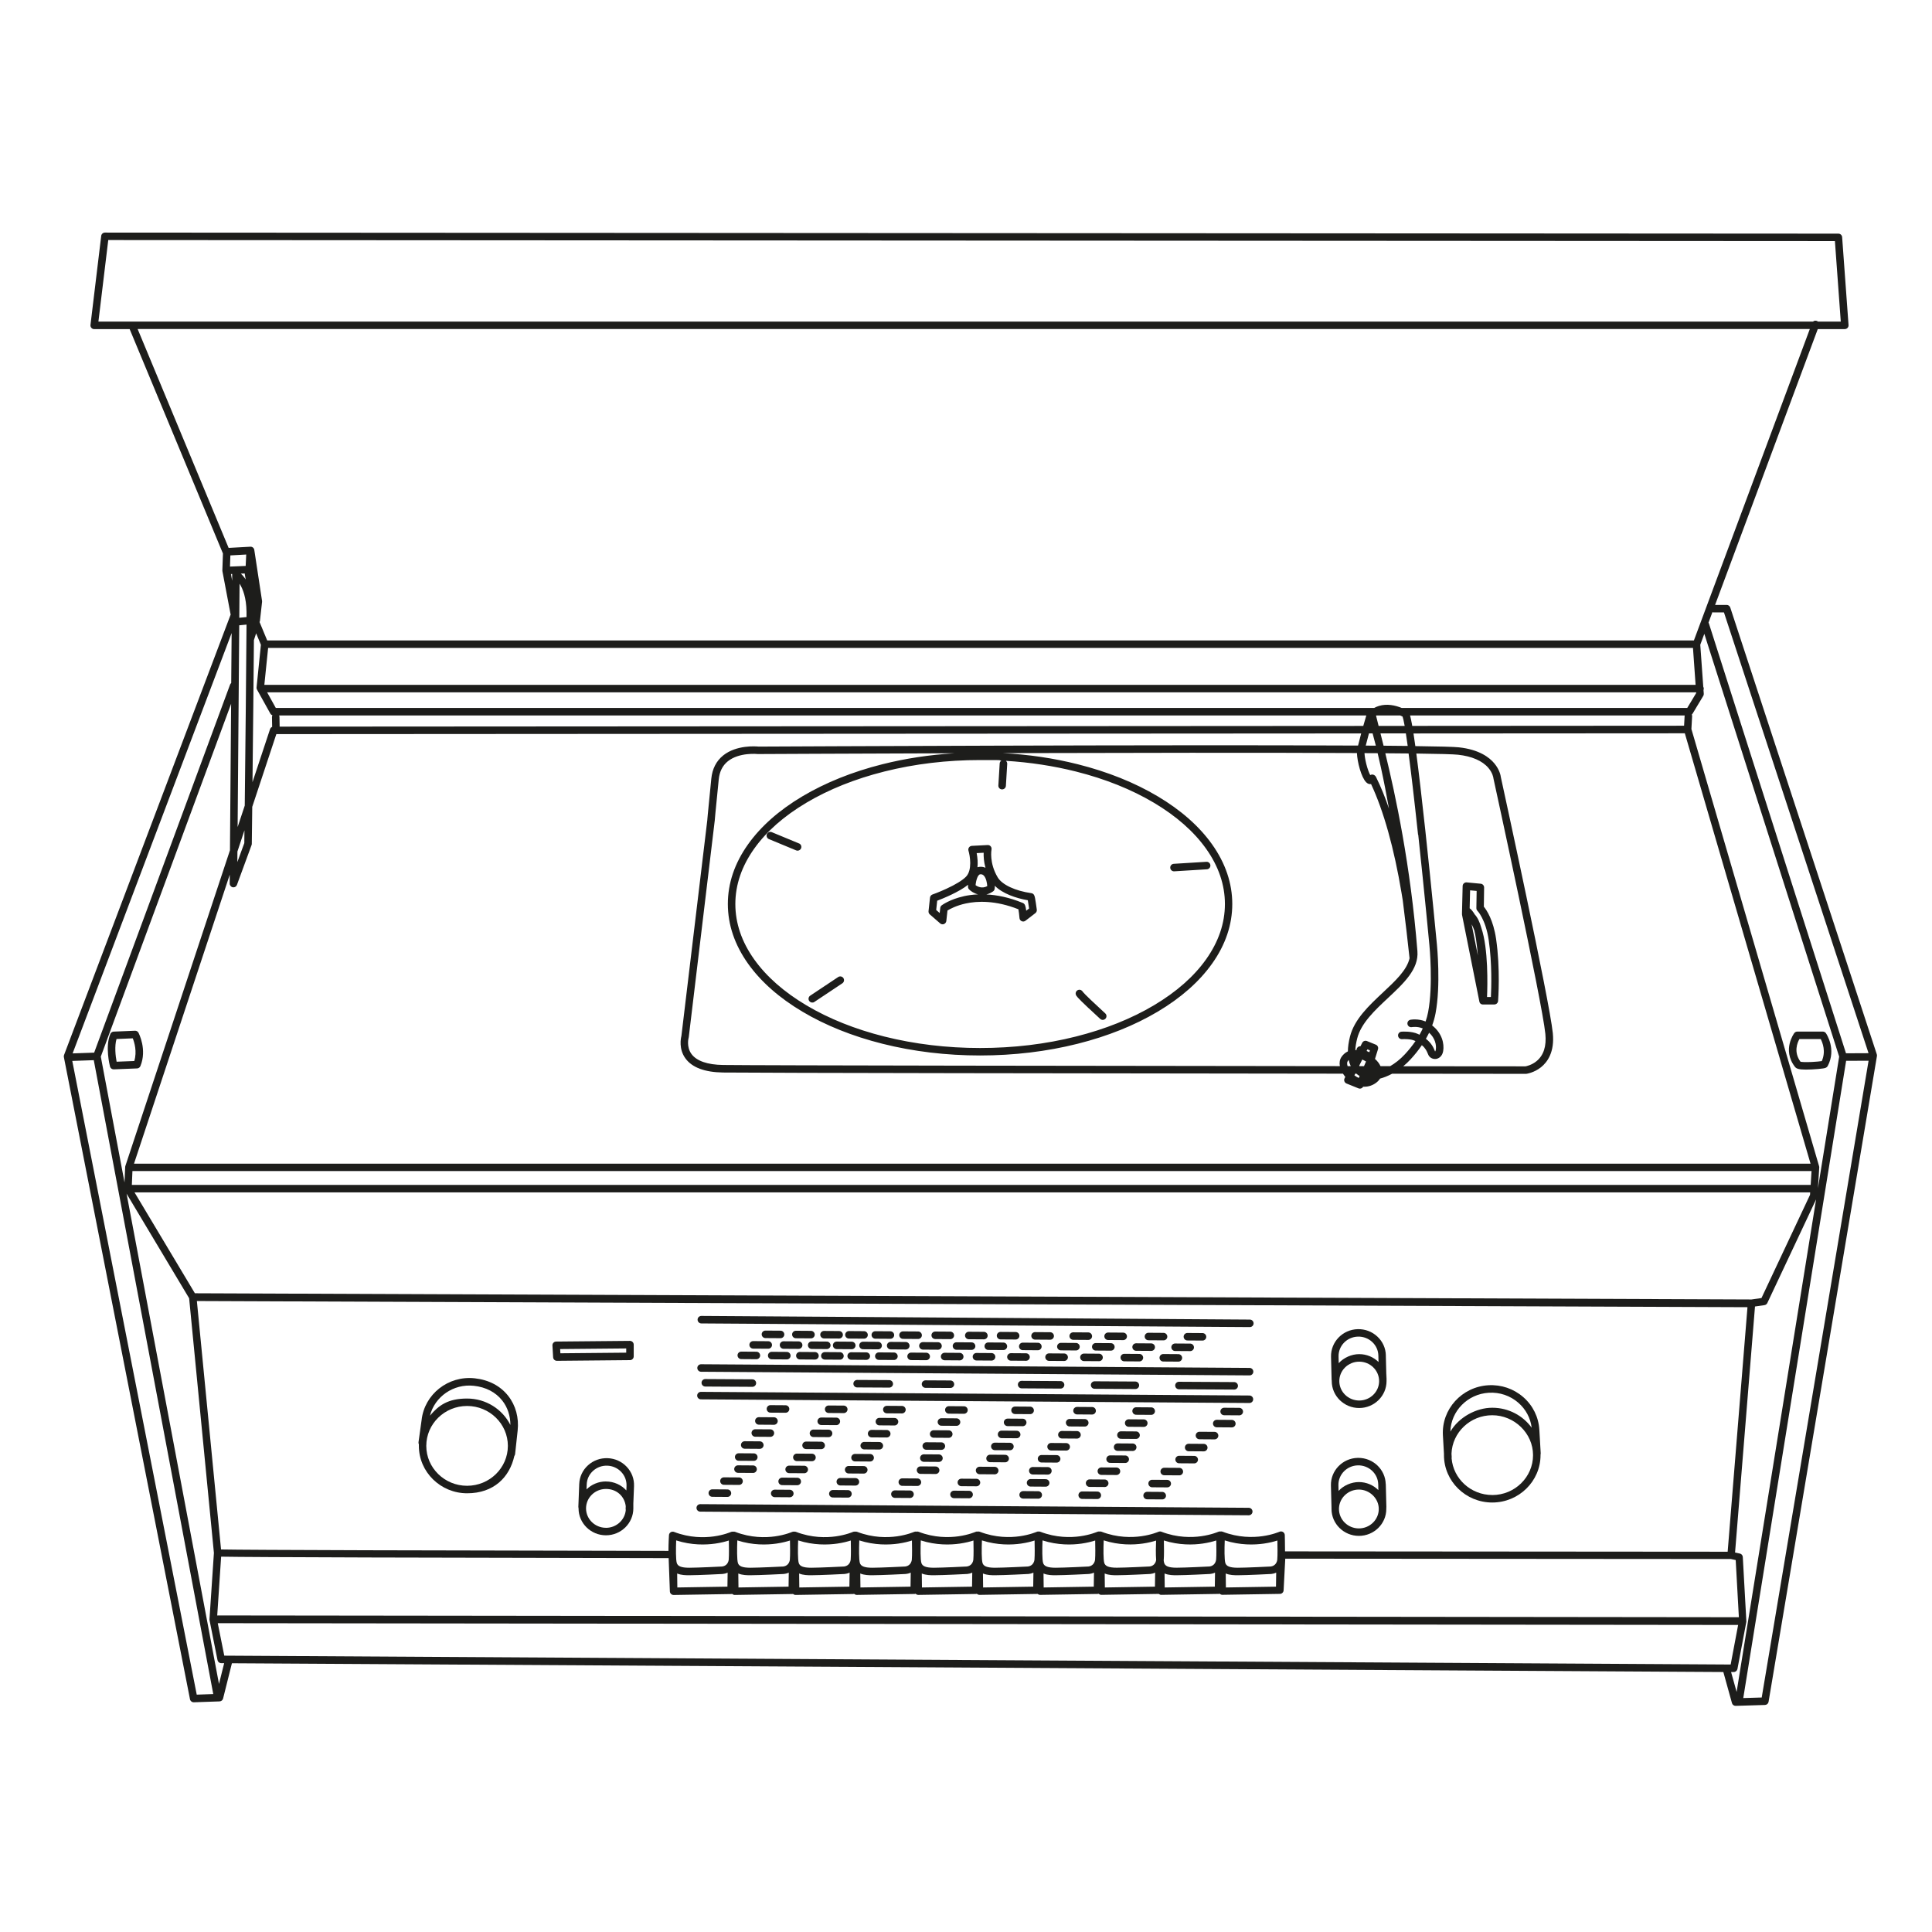 <?xml version="1.0" encoding="UTF-8"?>
<svg xmlns="http://www.w3.org/2000/svg" version="1.1" viewBox="0 0 5669.3 5669.3">
  <defs>
    <style>
      .cls-1 {
        fill: #1d1d1b;
      }
    </style>
  </defs>
  <!-- Generator: Adobe Illustrator 28.7.3, SVG Export Plug-In . SVG Version: 1.2.0 Build 164)  -->
  <g>
    <g id="Ebene_3">
      <g>
        <path class="cls-1" d="M2476.1,4124.6l-44.5-.3h0c-6,0-11,4.9-11,10.9,0,6.1,4.9,11,10.9,11.1l44.5.3h0c6,0,11-4.9,11-10.9,0-6.1-4.9-11-10.9-11.1Z"/>
        <path class="cls-1" d="M3205,4128.8l-44.5-.3c-6,0-11,4.9-11.1,10.9,0,6.1,4.9,11,10.9,11.1l44.5.3h0c6,0,11-4.9,11-10.9,0-6.1-4.9-11-10.9-11.1Z"/>
        <path class="cls-1" d="M3023,4127.7l-44.5-.3h0c-6,0-11,4.9-11,10.9,0,6.1,4.9,11,10.9,11.1l44.5.3h0c6,0,11-4.9,11-10.9,0-6.1-4.9-11-10.9-11.1Z"/>
        <path class="cls-1" d="M2828.8,4126.6l-44.5-.3h0c-6,0-11,4.9-11,10.9,0,6.1,4.9,11,10.9,11.1l44.5.3h0c6,0,11-4.9,11-10.9,0-6.1-4.9-11-10.9-11.1Z"/>
        <path class="cls-1" d="M2646.8,4125.6l-44.5-.3h0c-6,0-11,4.9-11,10.9,0,6.1,4.9,11,10.9,11.1l44.5.3h0c6,0,11-4.9,11-10.9,0-6.1-4.9-11-10.9-11.1Z"/>
        <path class="cls-1" d="M2305.3,4123.6l-44.5-.3h0c-6,0-11,4.9-11,10.9,0,6.1,4.9,11,10.9,11.1l44.5.3h0c6,0,11-4.9,11-10.9,0-6.1-4.9-11-10.9-11.1Z"/>
        <path class="cls-1" d="M3636.6,4153.2h0c6,0,11-4.9,11-10.9,0-6.1-4.9-11-10.9-11.1l-44.5-.3c-6.1,0-11,4.9-11.1,10.9,0,6.1,4.9,11,10.9,11.1l44.5.3Z"/>
        <path class="cls-1" d="M3378.3,4129.8l-44.5-.3h0c-6,0-11,4.9-11,10.9,0,6.1,4.9,11,10.9,11.1l44.5.3h0c6,0,11-4.9,11-10.9,0-6.1-4.9-11-10.9-11.1Z"/>
        <path class="cls-1" d="M2409.8,4159.6c-6,0-11,4.9-11,10.9,0,6.1,4.9,11,10.9,11.1l44.5.3h0c6,0,11-4.9,11-10.9,0-6.1-4.9-11-10.9-11.1l-44.5-.3h0Z"/>
        <path class="cls-1" d="M3127.8,4174.7c0,6.1,4.9,11,10.9,11.1l44.5.3h0c6,0,11-4.9,11-10.9,0-6.1-4.9-11-10.9-11.1l-44.5-.3c-6.1,0-11,4.9-11.1,10.9Z"/>
        <path class="cls-1" d="M2956.7,4162.8c-6,0-11,4.9-11,10.9,0,6.1,4.9,11,10.9,11.1l44.5.3h0c6,0,11-4.9,11-10.9,0-6.1-4.9-11-10.9-11.1l-44.5-.3h0Z"/>
        <path class="cls-1" d="M2762.5,4161.7c-6,0-11,4.9-11,10.9,0,6.1,4.9,11,10.9,11.1l44.5.3h0c6,0,11-4.9,11-10.9,0-6.1-4.9-11-10.9-11.1l-44.5-.3h0Z"/>
        <path class="cls-1" d="M2580.5,4160.6c-6,0-11,4.9-11,10.9,0,6.1,4.9,11,10.9,11.1l44.5.3h0c6,0,11-4.9,11-10.9,0-6.1-4.9-11-10.9-11.1l-44.5-.3h0Z"/>
        <path class="cls-1" d="M2226.8,4158.6c-6,0-11,4.9-11,10.9,0,6.1,4.9,11,10.9,11.1l44.5.3h0c6,0,11-4.9,11-10.9,0-6.1-4.9-11-10.9-11.1l-44.5-.3h0Z"/>
        <path class="cls-1" d="M3570.4,4166.3c-6,0-11,4.9-11,10.9,0,6.1,4.9,11,10.9,11.1l44.5.3h0c6,0,11-4.9,11-10.9,0-6.1-4.9-11-10.9-11.1l-44.5-.3h0Z"/>
        <path class="cls-1" d="M3312,4164.8c-6,0-11,4.9-11,10.9,0,6.1,4.9,11,10.9,11.1l44.5.3h0c6,0,11-4.9,11-10.9,0-6.1-4.9-11-10.9-11.1l-44.5-.3h0Z"/>
        <path class="cls-1" d="M2387,4194.9c-6,0-11,4.9-11,10.9,0,6.1,4.9,11,10.9,11.1l44.5.3h0c6,0,11-4.9,11-10.9,0-6.1-4.9-11-10.9-11.1l-44.5-.3h0Z"/>
        <path class="cls-1" d="M3116,4199.1c-6,0-11,4.9-11,10.9,0,6.1,4.9,11,10.9,11.1l44.5.3h0c6,0,11-4.9,11-10.9,0-6.1-4.9-11-10.9-11.1l-44.5-.3h0Z"/>
        <path class="cls-1" d="M2939,4198.1c-6,0-11,4.9-11,10.9,0,6.1,4.9,11,10.9,11.1l44.5.3h0c6,0,11-4.9,11-10.9,0-6.1-4.9-11-10.9-11.1l-44.5-.3h0Z"/>
        <path class="cls-1" d="M2739.7,4196.9c-6,0-11,4.9-11,10.9,0,6.1,4.9,11,10.9,11.1l44.5.3h0c6,0,11-4.9,11-10.9,0-6.1-4.9-11-10.9-11.1l-44.5-.3h0Z"/>
        <path class="cls-1" d="M2557.7,4195.9c-6,0-11,4.9-11,10.9,0,6.1,4.9,11,10.9,11.1l44.5.3h0c6,0,11-4.9,11-10.9,0-6.1-4.9-11-10.9-11.1l-44.5-.3h0Z"/>
        <path class="cls-1" d="M2205.3,4204.9c0,6.1,4.9,11,10.9,11.1l44.5.3h0c6,0,11-4.9,11-10.9,0-6.1-4.9-11-10.9-11.1l-44.5-.3h0c-6,0-11,4.9-11,10.9Z"/>
        <path class="cls-1" d="M3519.7,4201.4c-6,0-11,4.9-11,10.9,0,6.1,4.9,11,10.9,11.1l44.5.3h0c6,0,11-4.9,11-10.9,0-6.1-4.9-11-10.9-11.1l-44.5-.3h0Z"/>
        <path class="cls-1" d="M3289.3,4200.1c-6,0-11,4.9-11,10.9,0,6.1,4.9,11,10.9,11.1l44.5.3h0c6,0,11-4.9,11-10.9,0-6.1-4.9-11-10.9-11.1l-44.5-.3h0Z"/>
        <path class="cls-1" d="M2365.3,4230.2c-6,0-11,4.9-11,10.9,0,6.1,4.9,11,10.9,11.1l44.5.3h0c6,0,11-4.9,11-10.9,0-6.1-4.9-11-10.9-11.1l-44.5-.3h0Z"/>
        <path class="cls-1" d="M3084.3,4234.3c-6,0-11,4.9-11,10.9,0,6.1,4.9,11,10.9,11.1l44.5.3h0c6,0,11-4.9,11-10.9,0-6.1-4.9-11-10.9-11.1l-44.5-.3h0Z"/>
        <path class="cls-1" d="M2919.2,4233.4c-6,0-11,4.9-11,10.9,0,6.1,4.9,11,10.9,11.1l44.5.3h0c6,0,11-4.9,11-10.9,0-6.1-4.9-11-10.9-11.1l-44.5-.3h0Z"/>
        <path class="cls-1" d="M2718,4232.2c-6,0-11,4.9-11,10.9,0,6.1,4.9,11,10.9,11.1l44.5.3h0c6,0,11-4.9,11-10.9,0-6.1-4.9-11-10.9-11.1l-44.5-.3h0Z"/>
        <path class="cls-1" d="M2536,4231.2c-6,0-11,4.9-11,10.9,0,6.1,4.9,11,10.9,11.1l44.5.3h0c6,0,11-4.9,11-10.9,0-6.1-4.9-11-10.9-11.1l-44.5-.3h0Z"/>
        <path class="cls-1" d="M2185.3,4229.2c-6,0-11,4.9-11,10.9,0,6.1,4.9,11,10.9,11.1l44.5.3h0c6,0,11-4.9,11-10.9,0-6.1-4.9-11-10.9-11.1l-44.5-.3h0Z"/>
        <path class="cls-1" d="M3488,4236.6c-6,0-11,4.9-11,10.9,0,6.1,4.9,11,10.9,11.1l44.5.3h0c6,0,11-4.9,11-10.9,0-6.1-4.9-11-10.9-11.1l-44.5-.3h0Z"/>
        <path class="cls-1" d="M3268.5,4246.4c0,6.1,4.9,11,10.9,11.1l44.5.3h0c6,0,11-4.9,11-10.9,0-6.1-4.9-11-10.9-11.1l-44.5-.3h0c-6,0-11,4.9-11,10.9Z"/>
        <path class="cls-1" d="M2338.3,4265.5c-6,0-11,4.9-11,10.9,0,6.1,4.9,11,10.9,11.1l44.5.3h0c6,0,11-4.9,11-10.9,0-6.1-4.9-11-10.9-11.1l-44.5-.3h0Z"/>
        <path class="cls-1" d="M3056.3,4269.6c-6,0-11,4.9-11,10.9,0,6.1,4.9,11,10.9,11.1l44.5.3h0c6,0,11-4.9,11-10.9,0-6.1-4.9-11-10.9-11.1l-44.5-.3h0Z"/>
        <path class="cls-1" d="M2905.2,4268.7c-6,0-11,4.9-11,10.9,0,6.1,4.9,11,10.9,11.1l44.5.3h0c6,0,11-4.9,11-10.9,0-6.1-4.9-11-10.9-11.1l-44.5-.3h0Z"/>
        <path class="cls-1" d="M2699.9,4278.5c0,6.1,4.9,11,10.9,11.1l44.5.3h0c6,0,11-4.9,11-10.9,0-6.1-4.9-11-10.9-11.1l-44.5-.3h0c-6,0-11,4.9-11,10.9Z"/>
        <path class="cls-1" d="M2509,4266.4c-6,0-11,4.9-11,10.9,0,6.1,4.9,11,10.9,11.1l44.5.3h0c6,0,11-4.9,11-10.9,0-6.1-4.9-11-10.9-11.1l-44.5-.3h0Z"/>
        <path class="cls-1" d="M2167.6,4264.5c-6,0-11,4.9-11,10.9,0,6.1,4.9,11,10.9,11.1l44.5.3h0c6,0,11-4.9,11-10.9,0-6.1-4.9-11-10.9-11.1l-44.5-.3h0Z"/>
        <path class="cls-1" d="M3460,4271.9c-6,0-11,4.9-11,10.9,0,6.1,4.9,11,10.9,11.1l44.5.3h0c6,0,11-4.9,11-10.9,0-6.1-4.9-11-10.9-11.1l-44.5-.3h0Z"/>
        <path class="cls-1" d="M3257.5,4270.7c-6,0-11,4.9-11,10.9,0,6.1,4.9,11,10.9,11.1l44.5.3h0c6,0,11-4.9,11-10.9,0-6.1-4.9-11-10.9-11.1l-44.5-.3h0Z"/>
        <path class="cls-1" d="M2315.6,4300.8c-6,0-11,4.9-11,10.9,0,6.1,4.9,11,10.9,11.1l44.5.3h0c6,0,11-4.9,11-10.9,0-6.1-4.9-11-10.9-11.1l-44.5-.3h0Z"/>
        <path class="cls-1" d="M3030.6,4304.8c-6,0-11,4.9-11,10.9,0,6.1,4.9,11,10.9,11.1l44.5.3h0c6,0,11-4.9,11-10.9,0-6.1-4.9-11-10.9-11.1l-44.5-.3h0Z"/>
        <path class="cls-1" d="M2863.5,4314.9c0,6.1,4.9,11,10.9,11.1l44.5.3h0c6,0,11-4.9,11-10.9,0-6.1-4.9-11-10.9-11.1l-44.5-.3c-6,0-11,4.9-11.1,10.9Z"/>
        <path class="cls-1" d="M2690.2,4313.9c0,6.1,4.9,11,10.9,11.1l44.5.3h0c6,0,11-4.9,11-10.9,0-6.1-4.9-11-10.9-11.1l-44.5-.3h0c-6,0-11,4.9-11,10.9Z"/>
        <path class="cls-1" d="M2490.3,4301.8c-6,0-11,4.9-11,10.9,0,6.1,4.9,11,10.9,11.1l44.5.3h0c6,0,11-4.9,11-10.9,0-6.1-4.9-11-10.9-11.1l-44.5-.3h0Z"/>
        <path class="cls-1" d="M2165.4,4321.9l44.5.3h0c6,0,11-4.9,11-10.9,0-6.1-4.9-11-10.9-11.1l-44.5-.3h0c-6,0-11,4.9-11,10.9,0,6.1,4.9,11,10.9,11.1Z"/>
        <path class="cls-1" d="M3416.3,4307c-6,0-11,4.9-11,10.9,0,6.1,4.9,11,10.9,11.1l44.5.3h0c6,0,11-4.9,11-10.9,0-6.1-4.9-11-10.9-11.1l-44.5-.3h0Z"/>
        <path class="cls-1" d="M3231.8,4306c-6,0-11,4.9-11,10.9,0,6.1,4.9,11,10.9,11.1l44.5.3h0c6,0,11-4.9,11-10.9,0-6.1-4.9-11-10.9-11.1l-44.5-.3h0Z"/>
        <path class="cls-1" d="M2339.5,4358.3c6,0,11-4.9,11-10.9,0-6.1-4.9-11-10.9-11.1l-44.5-.3h0c-6,0-11,4.9-11,10.9,0,6.1,4.9,11,10.9,11.1l44.5.3h0Z"/>
        <path class="cls-1" d="M3068.5,4362.5c6,0,11-4.9,11-10.9,0-6.1-4.9-11-10.9-11.1l-44.5-.3h0c-6,0-11,4.9-11,10.9,0,6.1,4.9,11,10.9,11.1l44.5.3h0Z"/>
        <path class="cls-1" d="M2821,4339.1c-6,0-11,4.9-11,10.9,0,6.1,4.9,11,10.9,11.1l44.5.3h0c6,0,11-4.9,11-10.9,0-6.1-4.9-11-10.9-11.1l-44.5-.3h0Z"/>
        <path class="cls-1" d="M2647.7,4338.1c-6,0-11,4.9-11,10.9,0,6.1,4.9,11,10.9,11.1l44.5.3h0c6,0,11-4.9,11-10.9,0-6.1-4.9-11-10.9-11.1l-44.5-.3h0Z"/>
        <path class="cls-1" d="M2510.2,4359.3c6,0,11-4.9,11-10.9,0-6.1-4.9-11-10.9-11.1l-44.5-.3h0c-6,0-11,4.9-11,10.9,0,6.1,4.9,11,10.9,11.1l44.5.3h0Z"/>
        <path class="cls-1" d="M2124.3,4335.1c-6,0-11,4.9-11,10.9,0,6.1,4.9,11,10.9,11.1l44.5.3h0c6,0,11-4.9,11-10.9,0-6.1-4.9-11-10.9-11.1l-44.5-.3h0Z"/>
        <path class="cls-1" d="M3380.8,4342.3c-6,0-11,4.9-11,10.9,0,6.1,4.9,11,10.9,11.1l44.5.3h0c6,0,11-4.9,11-10.9,0-6.1-4.9-11-10.9-11.1l-44.5-.3h0Z"/>
        <path class="cls-1" d="M3197.3,4341.2c-6,0-11,4.9-11,10.9,0,6.1,4.9,11,10.9,11.1l44.5.3h0c6,0,11-4.9,11-10.9,0-6.1-4.9-11-10.9-11.1l-44.5-.3h0Z"/>
        <path class="cls-1" d="M2273.3,4371.3h0c-6,0-11,4.9-11,10.9,0,6.1,4.9,11,10.9,11.1l44.5.3h0c6,0,11-4.9,11-10.9,0-6.1-4.9-11-10.9-11.1l-44.5-.3Z"/>
        <path class="cls-1" d="M3002.3,4375.5h0c-6,0-11,4.9-11,10.9,0,6.1,4.9,11,10.9,11.1l44.5.3h0c6,0,11-4.9,11-10.9,0-6.1-4.9-11-10.9-11.1l-44.5-.3Z"/>
        <path class="cls-1" d="M2799.4,4374.3h0c-6,0-11,4.9-11,10.9,0,6.1,4.9,11,10.9,11.1l44.5.3h0c6,0,11-4.9,11-10.9,0-6.1-4.9-11-10.9-11.1l-44.5-.3Z"/>
        <path class="cls-1" d="M2626,4373.4h0c-6,0-11,4.9-11,10.9,0,6.1,4.9,11,10.9,11.1l44.5.3h0c6,0,11-4.9,11-10.9,0-6.1-4.9-11-10.9-11.1l-44.5-.3Z"/>
        <path class="cls-1" d="M2444,4372.3c-6,0-11,4.9-11.1,10.9,0,6.1,4.9,11,10.9,11.1l44.5.3h0c6,0,11-4.9,11-10.9,0-6.1-4.9-11-10.9-11.1l-44.5-.3Z"/>
        <path class="cls-1" d="M2090.2,4370.3c-6,0-11,4.9-11,10.9,0,6.1,4.9,11,10.9,11.1l44.5.3h0c6,0,11-4.9,11-10.9,0-6.1-4.9-11-10.9-11.1l-44.5-.3h0Z"/>
        <path class="cls-1" d="M3366.1,4377.6h0c-6,0-11,4.9-11,10.9,0,6.1,4.9,11,10.9,11.1l44.5.3h0c6,0,11-4.9,11-10.9,0-6.1-4.9-11-10.9-11.1l-44.5-.3Z"/>
        <path class="cls-1" d="M3175.6,4376.5h0c-6,0-11,4.9-11,10.9,0,6.1,4.9,11,10.9,11.1l44.5.3h0c6,0,11-4.9,11-10.9,0-6.1-4.9-11-10.9-11.1l-44.5-.3Z"/>
        <path class="cls-1" d="M3666.9,4014l-1609.7-10.7h0c-6,0-11,4.9-11,10.9,0,6.1,4.9,11,10.9,11.1l1609.7,10.7h0c6,0,11-4.9,11-10.9,0-6.1-4.9-11-10.9-11.1Z"/>
        <path class="cls-1" d="M2207.8,4069.5h0c6,0,11-4.9,11-10.9,0-6.1-4.9-11-10.9-11.1l-138.3-.8h0c-6,0-11,4.9-11,10.9,0,6.1,4.9,11,10.9,11.1l138.3.8Z"/>
        <path class="cls-1" d="M2609.5,4071.8h0c6,0,11-4.9,11-10.9,0-6.1-4.9-11-10.9-11.1l-94.4-.5h0c-6,0-11,4.9-11,10.9,0,6.1,4.9,11,10.9,11.1l94.4.5Z"/>
        <path class="cls-1" d="M2789,4072.9h0c6,0,11-4.9,11-10.9,0-6.1-4.9-11-10.9-11.1l-73.2-.4c-6.1,0-11,4.9-11.1,10.9,0,6.1,4.9,11,10.9,11.1l73.2.4Z"/>
        <path class="cls-1" d="M3112.2,4074.7h0c6,0,11-4.9,11-10.9,0-6.1-4.9-11-10.9-11.1l-114.4-.7h0c-6,0-11,4.9-11,10.9,0,6.1,4.9,11,10.9,11.1l114.4.7Z"/>
        <path class="cls-1" d="M3331.7,4076h0c6,0,11-4.9,11-10.9,0-6.1-4.9-11-10.9-11.1l-119.7-.7c-6.1,0-11,4.9-11.1,10.9,0,6.1,4.9,11,10.9,11.1l119.7.7Z"/>
        <path class="cls-1" d="M3621.7,4077.6h0c6,0,11-4.9,11-10.9,0-6.1-4.9-11-10.9-11.1l-162.3-.9h0c-6,0-11,4.9-11,10.9,0,6.1,4.9,11,10.9,11.1l162.3.9Z"/>
        <path class="cls-1" d="M2264.5,3966.8h0c-6,0-11,4.9-11,10.9,0,6.1,4.9,11,10.9,11.1l44.5.3h0c6,0,11-4.9,11-10.9,0-6.1-4.9-11-10.9-11.1l-44.5-.3Z"/>
        <path class="cls-1" d="M2772,3969.6c-6.1,0-11,4.9-11.1,10.9,0,6.1,4.9,11,10.9,11.1l44.5.3h0c6,0,11-4.9,11-10.9,0-6.1-4.9-11-10.9-11.1l-44.5-.3Z"/>
        <path class="cls-1" d="M2673.5,3969.1h0c-6,0-11,4.9-11,10.9,0,6.1,4.9,11,10.9,11.1l44.5.3h0c6,0,11-4.9,11-10.9,0-6.1-4.9-11-10.9-11.1l-44.5-.3Z"/>
        <path class="cls-1" d="M2497.7,3968.1h0c-6,0-11,4.9-11,10.9,0,6.1,4.9,11,10.9,11.1l44.5.3h0c6,0,11-4.9,11-10.9,0-6.1-4.9-11-10.9-11.1l-44.5-.3Z"/>
        <path class="cls-1" d="M2347.1,3967.2h0c-6,0-11,4.9-11,10.9,0,6.1,4.9,11,10.9,11.1l44.5.3h0c6,0,11-4.9,11-10.9,0-6.1-4.9-11-10.9-11.1l-44.5-.3Z"/>
        <path class="cls-1" d="M2175.2,3966.2c-6,0-11,4.9-11,10.9,0,6.1,4.9,11,10.9,11.1l44.5.3h0c6,0,11-4.9,11-10.9,0-6.1-4.9-11-10.9-11.1l-44.5-.3h0Z"/>
        <path class="cls-1" d="M3078.3,3971.4c-6,0-11,4.9-11,10.9,0,6.1,4.9,11,10.9,11.1l44.5.3h0c6,0,11-4.9,11-10.9,0-6.1-4.9-11-10.9-11.1l-44.5-.3h0Z"/>
        <path class="cls-1" d="M2966.5,3970.8c-6.1,0-11,4.9-11.1,10.9,0,6.1,4.9,11,10.9,11.1l44.5.3h0c6,0,11-4.9,11-10.9,0-6.1-4.9-11-10.9-11.1l-44.5-.3Z"/>
        <path class="cls-1" d="M2865.3,3970.2h0c-6,0-11,4.9-11,10.9,0,6.1,4.9,11,10.9,11.1l44.5.3h0c6,0,11-4.9,11-10.9,0-6.1-4.9-11-10.9-11.1l-44.5-.3Z"/>
        <path class="cls-1" d="M2420.4,3967.6h0c-6,0-11,4.9-11,10.9,0,6.1,4.9,11,10.9,11.1l44.5.3h0c6,0,11-4.9,11-10.9,0-6.1-4.9-11-10.9-11.1l-44.5-.3Z"/>
        <path class="cls-1" d="M2578.9,3968.5c-6.1,0-11,4.9-11.1,10.9,0,6.1,4.9,11,10.9,11.1l44.5.3h0c6,0,11-4.9,11-10.9,0-6.1-4.9-11-10.9-11.1l-44.5-.3Z"/>
        <path class="cls-1" d="M3413.5,3973.3c-6,0-11,4.9-11,10.9,0,6.1,4.9,11,10.9,11.1l44.5.3h0c6,0,11-4.9,11-10.9,0-6.1-4.9-11-10.9-11.1l-44.5-.3h0Z"/>
        <path class="cls-1" d="M3299.1,3972.7c-6,0-11,4.9-11,10.9,0,6.1,4.9,11,10.9,11.1l44.5.3h0c6,0,11-4.9,11-10.9,0-6.1-4.9-11-10.9-11.1l-44.5-.3h0Z"/>
        <path class="cls-1" d="M3180.7,3972h0c-6,0-11,4.9-11,10.9,0,6.1,4.9,11,10.9,11.1l44.5.3h0c6,0,11-4.9,11-10.9,0-6.1-4.9-11-10.9-11.1l-44.5-.3Z"/>
        <path class="cls-1" d="M2299.2,3935.9c-6,0-11,4.9-11,10.9,0,6.1,4.9,11,10.9,11.1l44.5.3h0c6,0,11-4.9,11-10.9,0-6.1-4.9-11-10.9-11.1l-44.5-.3h0Z"/>
        <path class="cls-1" d="M2795.7,3949.7c0,6.1,4.9,11,10.9,11.1l44.5.3h0c6,0,11-4.9,11-10.9,0-6.1-4.9-11-10.9-11.1l-44.5-.3c-6.1,0-11,4.9-11.1,10.9Z"/>
        <path class="cls-1" d="M2697.2,3949.2c0,6.1,4.9,11,10.9,11.1l44.5.3h0c6,0,11-4.9,11-10.9,0-6.1-4.9-11-10.9-11.1l-44.5-.3c-6,0-11,4.9-11.1,10.9Z"/>
        <path class="cls-1" d="M2532.4,3937.2c-6,0-11,4.9-11,10.9,0,6.1,4.9,11,10.9,11.1l44.5.3h0c6,0,11-4.9,11-10.9,0-6.1-4.9-11-10.9-11.1l-44.5-.3h0Z"/>
        <path class="cls-1" d="M2381.8,3936.4c-6,0-11,4.9-11,10.9,0,6.1,4.9,11,10.9,11.1l44.5.3h0c6,0,11-4.9,11-10.9,0-6.1-4.9-11-10.9-11.1l-44.5-.3h0Z"/>
        <path class="cls-1" d="M2210,3935.4c-6,0-11,4.9-11,10.9,0,6.1,4.9,11,10.9,11.1l44.5.3h0c6,0,11-4.9,11-10.9,0-6.1-4.9-11-10.9-11.1l-44.5-.3h0Z"/>
        <path class="cls-1" d="M3113,3940.5c-6,0-11,4.9-11,10.9,0,6.1,4.9,11,10.9,11.1l44.5.3h0c6,0,11-4.9,11-10.9,0-6.1-4.9-11-10.9-11.1l-44.5-.3h0Z"/>
        <path class="cls-1" d="M3001.2,3939.9c-6,0-11,4.9-11,10.9,0,6.1,4.9,11,10.9,11.1l44.5.3h0c6,0,11-4.9,11-10.9,0-6.1-4.9-11-10.9-11.1l-44.5-.3h0Z"/>
        <path class="cls-1" d="M2900,3939.3c-6,0-11,4.9-11,10.9,0,6.1,4.9,11,10.9,11.1l44.5.3h0c6,0,11-4.9,11-10.9,0-6.1-4.9-11-10.9-11.1l-44.5-.3h0Z"/>
        <path class="cls-1" d="M2455.1,3936.8c-6,0-11,4.9-11,10.9,0,6.1,4.9,11,10.9,11.1l44.5.3h0c6,0,11-4.9,11-10.9,0-6.1-4.9-11-10.9-11.1l-44.5-.3h0Z"/>
        <path class="cls-1" d="M2602.6,3948.6c0,6.1,4.9,11,10.9,11.1l44.5.3h0c6,0,11-4.9,11-10.9,0-6.1-4.9-11-10.9-11.1l-44.5-.3c-6.1,0-11,4.9-11.1,10.9Z"/>
        <path class="cls-1" d="M3448.2,3942.4c-6,0-11,4.9-11,10.9,0,6.1,4.9,11,10.9,11.1l44.5.3h0c6,0,11-4.9,11-10.9,0-6.1-4.9-11-10.9-11.1l-44.5-.3h0Z"/>
        <path class="cls-1" d="M3333.8,3941.8c-6,0-11,4.9-11,10.9,0,6.1,4.9,11,10.9,11.1l44.5.3h0c6,0,11-4.9,11-10.9,0-6.1-4.9-11-10.9-11.1l-44.5-.3h0Z"/>
        <path class="cls-1" d="M3215.4,3941.1c-6,0-11,4.9-11,10.9,0,6.1,4.9,11,10.9,11.1l44.5.3h0c6,0,11-4.9,11-10.9,0-6.1-4.9-11-10.9-11.1l-44.5-.3h0Z"/>
        <path class="cls-1" d="M2379.9,3905.3l-44.5-.3h0c-6,0-11,4.9-11,10.9,0,6.1,4.9,11,10.9,11.1l44.5.3h0c6,0,11-4.9,11-10.9,0-6.1-4.9-11-10.9-11.1Z"/>
        <path class="cls-1" d="M2887.4,3908.2l-44.5-.3c-6.1,0-11,4.9-11.1,10.9,0,6.1,4.9,11,10.9,11.1l44.5.3h0c6,0,11-4.9,11-10.9,0-6.1-4.9-11-10.9-11.1Z"/>
        <path class="cls-1" d="M2788.8,3907.6l-44.5-.3h0c-6,0-11,4.9-11,10.9,0,6.1,4.9,11,10.9,11.1l44.5.3h0c6,0,11-4.9,11-10.9,0-6.1-4.9-11-10.9-11.1Z"/>
        <path class="cls-1" d="M2613,3906.6l-44.5-.3h0c-6,0-11,4.9-11,10.9,0,6.1,4.9,11,10.9,11.1l44.5.3h0c6,0,11-4.9,11-10.9,0-6.1-4.9-11-10.9-11.1Z"/>
        <path class="cls-1" d="M2462.5,3905.8l-44.5-.3h0c-6,0-11,4.9-11,10.9,0,6.1,4.9,11,10.9,11.1l44.5.3h0c6,0,11-4.9,11-10.9,0-6.1-4.9-11-10.9-11.1Z"/>
        <path class="cls-1" d="M2290.6,3904.8l-44.5-.3h0c-6,0-11,4.9-11,10.9,0,6.1,4.9,11,10.9,11.1l44.5.3h0c6,0,11-4.9,11-10.9,0-6.1-4.9-11-10.9-11.1Z"/>
        <path class="cls-1" d="M3193.7,3909.9l-44.5-.3h0c-6,0-11,4.9-11,10.9,0,6.1,4.9,11,10.9,11.1l44.5.3h0c6,0,11-4.9,11-10.9,0-6.1-4.9-11-10.9-11.1Z"/>
        <path class="cls-1" d="M3081.8,3909.3l-44.5-.3h0c-6,0-11,4.9-11,10.9,0,6.1,4.9,11,10.9,11.1l44.5.3h0c6,0,11-4.9,11-10.9,0-6.1-4.9-11-10.9-11.1Z"/>
        <path class="cls-1" d="M2980.6,3908.7l-44.5-.3c-6.1,0-11,4.9-11.1,10.9,0,6.1,4.9,11,10.9,11.1l44.5.3h0c6,0,11-4.9,11-10.9,0-6.1-4.9-11-10.9-11.1Z"/>
        <path class="cls-1" d="M2535.7,3906.2l-44.5-.3c-6.1,0-11,4.9-11.1,10.9,0,6.1,4.9,11,10.9,11.1l44.5.3h0c6,0,11-4.9,11-10.9,0-6.1-4.9-11-10.9-11.1Z"/>
        <path class="cls-1" d="M2694.3,3907.1l-44.5-.3h0c-6,0-11,4.9-11,10.9,0,6.1,4.9,11,10.9,11.1l44.5.3h0c6,0,11-4.9,11-10.9,0-6.1-4.9-11-10.9-11.1Z"/>
        <path class="cls-1" d="M3528.7,3933.8h0c6,0,11-4.9,11-10.9,0-6.1-4.9-11-10.9-11.1l-44.5-.3h0c-6,0-11,4.9-11,10.9,0,6.1,4.9,11,10.9,11.1l44.5.3Z"/>
        <path class="cls-1" d="M3414.5,3911.2l-44.5-.3h0c-6,0-11,4.9-11,10.9,0,6.1,4.9,11,10.9,11.1l44.5.3h0c6,0,11-4.9,11-10.9,0-6.1-4.9-11-10.9-11.1Z"/>
        <path class="cls-1" d="M3296.1,3910.5l-44.5-.3h0c-6,0-11,4.9-11,10.9,0,6.1,4.9,11,10.9,11.1l44.5.3h0c6,0,11-4.9,11-10.9,0-6.1-4.9-11-10.9-11.1Z"/>
        <path class="cls-1" d="M3667.7,3872.2l-1609.7-10.7h0c-6,0-11,4.9-11,10.9,0,6.1,4.9,11,10.9,11.1l1609.7,10.7h0c6,0,11-4.9,11-10.9,0-6.1-4.9-11-10.9-11.1Z"/>
        <path class="cls-1" d="M3666.5,4095l-1609.7-10.7h0c-6,0-11,4.9-11,10.9,0,6.1,4.9,11,10.9,11.1l1609.7,10.7h0c6,0,11-4.9,11-10.9,0-6.1-4.9-11-10.9-11.1Z"/>
        <path class="cls-1" d="M3664.6,4424.5l-1609.7-10.7c-6.1,0-11,4.9-11.1,10.9,0,6.1,4.9,11,10.9,11.1l1609.7,10.7h0c6,0,11-4.9,11-10.9,0-6.1-4.9-11-10.9-11.1Z"/>
        <path class="cls-1" d="M1859.6,3980.1v-34.4c0-2.9-1.2-5.7-3.3-7.8-2.1-2.1-4.9-3.2-7.8-3.2l-216.6,2c-3,0-5.9,1.3-7.9,3.5-2.1,2.2-3.1,5.1-2.9,8.2l2,34.4c.3,5.8,5.2,10.4,11,10.4h.1l214.5-2c6,0,10.9-5,10.9-11ZM1837.6,3969.3l-193.2,1.8-.7-12.4,193.9-1.8v12.4Z"/>
        <path class="cls-1" d="M4290.2,2683.3c0,0,0,.1,0,.2,0,.4,0,.7.1,1.1,0,0,0,.2,0,.3l50.8,254.1c0,.2,0,.4.2.6,0,0,0,.2,0,.3,0,.3.2.7.3,1,0,0,0,0,0,0,.1.3.3.6.4.9,0,0,0,.2.1.2.1.2.2.4.4.7,0,0,.1.2.2.3.1.2.3.4.4.6,0,0,.1.2.2.3.1.2.3.3.5.5,0,0,.1.1.2.2,0,0,0,0,0,0,.2.2.4.4.6.5,0,0,.1.1.2.2.3.2.5.4.8.6,0,0,.1,0,.2.1.2.2.5.3.7.4,0,0,.2,0,.3.1.2.1.4.2.6.3.1,0,.2,0,.3.1.2,0,.4.2.7.2.1,0,.2,0,.3.1.2,0,.5.1.7.2.1,0,.2,0,.3,0,.3,0,.5,0,.8.1,0,0,.2,0,.3,0,.3,0,.7,0,1,0s0,0,0,0,0,0,0,0h33.2c5.7,0,10.5-4.4,11-10.2.3-3.8,7-94.3-5.9-182.3-8.2-55.8-27.9-84.7-35.9-94.4l.8-56.3c0-5.7-4.2-10.6-10-11.1l-41-3.9c-3-.3-6.1.7-8.3,2.7-2.3,2-3.6,4.9-3.7,8l-1.9,78c-.1,1.6-.2,3.2,0,5ZM4320.7,2716.9c1.9,3.7,3.6,8,5.3,12.8,2,7.4,3.8,16.2,5.4,26.9,2.2,15.2,3.9,31.2,5.3,47.2l-18.3-91.5c.8,1.5,1.5,3,2.3,4.6ZM4333.1,2614.5l-.8,50.4c0,3,1.1,5.9,3.3,8,.2.2,23.9,24.5,32.9,85.6,10.1,68.8,7.7,141.1,6.4,167.2h-11.3c1.5-35.5,3.9-142.1-16.6-202.5-4.9-17.7-11.3-31-19.4-39.7-5.7-9.4-10.5-15.2-15-18.2l1.3-52.7,19.2,1.8Z"/>
        <path class="cls-1" d="M3445,2556.8c.2,0,.5,0,.7,0l95.8-5.9c6.1-.4,10.7-5.6,10.3-11.7-.4-6.1-5.6-10.7-11.7-10.3l-95.8,5.9c-6.1.4-10.7,5.6-10.3,11.7.4,5.8,5.2,10.3,11,10.3Z"/>
        <path class="cls-1" d="M3194.9,2958.7c16.7,15.8,33.4,31,33.6,31.2,2.1,1.9,4.8,2.9,7.4,2.9s6-1.2,8.1-3.6c4.1-4.5,3.8-11.4-.7-15.5-29.2-26.6-61.4-57.2-66-63.3-2.4-4.8-8-7.2-13.3-5.5-5.8,1.9-8.9,8.2-7,13.9,1.1,3.4,2.1,6.3,37.8,40Z"/>
        <path class="cls-1" d="M2459.6,2867l-82.1,54.7c-5.1,3.4-6.4,10.2-3.1,15.3,2.1,3.2,5.6,4.9,9.2,4.9s4.2-.6,6.1-1.8l82.1-54.7c5.1-3.4,6.4-10.2,3.1-15.3-3.4-5.1-10.2-6.4-15.3-3.1Z"/>
        <path class="cls-1" d="M2344.8,2475.1l-80.1-33.2c-5.6-2.3-12,.3-14.4,5.9-2.3,5.6.3,12,5.9,14.4l80.1,33.2c1.4.6,2.8.8,4.2.8,4.3,0,8.4-2.6,10.2-6.8,2.3-5.6-.3-12-5.9-14.4Z"/>
        <path class="cls-1" d="M5507.3,3093.7l-430-1311c-1.5-4.5-5.7-7.6-10.5-7.6h-34l301.3-809.4h79.3c3.1,0,6-1.3,8.1-3.5s3.1-5.2,2.9-8.3l-18.8-258.1c-.4-5.7-5.2-10.2-11-10.2l-5086.7-3.1h0c-5.6,0-10.3,4.2-10.9,9.7l-31.5,261.3c-.4,3.1.6,6.3,2.7,8.6,2.1,2.4,5.1,3.7,8.2,3.7h104.1c.1.3.2.7.4,1l273.3,657.4c-.7,19.8-1.6,45.6-1.7,49,0,.3,0,.6,0,.9,0,.8,0,1.5.2,2.3l24.1,127.1-488.9,1292.4c-.7,1.9-.9,4-.5,6l370.1,1884.4c1,5.2,5.6,8.9,10.8,8.9s.3,0,.4,0l75.6-2.6c4.9-.2,9.1-3.6,10.3-8.3l25.9-103.6,4376.5,25.7,25.3,91.2c1.3,4.8,5.7,8.1,10.6,8.1s.2,0,.3,0l86-2.6c5.2-.2,9.6-4,10.5-9.2l318-1894.8c.3-1.8.2-3.6-.4-5.2ZM5027.7,1797.1h31.1l424.3,1293.4-66.2.3-402.2-1261.2c-.3-.9-.7-1.8-1.2-2.6l11.3-30.4c.9.3,1.9.4,2.9.4ZM658.1,4858.4l-19.1-95.3,4461.4,5.2-21.9,116.1-4420.4-26ZM637.4,4741.1l11.5-173.2c87,1.7,632.6,3.2,1313.2,4.3,0,0,0,0,0,0h0l3.6,97.3c0,2.9,1.2,5.7,3.3,7.7,2.1,2,4.8,3.1,7.7,3.1s.1,0,.2,0l168.7-2.7c1,0,2-.2,2.9-.5,0,0,0,0,0,0,2.1,2,4.8,3.1,7.7,3.1s.1,0,.2,0l168.7-2.7c.7,0,1.4,0,2.1-.2,2,1.9,4.7,2.9,7.5,2.9s.1,0,.2,0l168.7-2.7c1,0,2-.2,2.9-.5,0,0,0,0,0,0,2.1,2,4.8,3.1,7.7,3.1s.1,0,.2,0l168.7-2.7c1.3,0,2.5-.3,3.7-.7,0,0,.2.2.3.3,2.1,2,4.8,3.1,7.7,3.1s.1,0,.2,0l168.7-2.7c1,0,2-.2,2.9-.5,0,0,0,0,0,0,2.1,2,4.8,3.1,7.7,3.1s.1,0,.2,0l168.7-2.7c.5,0,1.1,0,1.6-.1,2,1.8,4.6,2.8,7.4,2.8s.1,0,.2,0l168.7-2.7c1,0,2-.2,2.9-.5,0,0,0,0,0,0,2.1,2,4.8,3.1,7.7,3.1s.1,0,.2,0l168.4-2.7c2,1.7,4.5,2.7,7.2,2.7s.1,0,.2,0l168.7-2.7c1,0,2-.2,2.9-.5,0,0,0,0,0,0,2.1,2,4.8,3.1,7.7,3.1s.1,0,.2,0l168.7-2.7c5.9,0,10.7-4.9,10.8-10.8l4.8-92.5-.6.6c0-.2,0-.4,0-.6,690.8.6,1240.3,1,1308.3,1l14.1,3.1,9.3,167.7-4464.7-5.2ZM3414.9,4577.5c1.1-12.3.8-39.6.4-57.1,45.1,14.3,86.1,13.1,113.6,9.1,16.8-2.4,30.5-6,40.1-9.1.4,17.1.7,43.8-.3,55-1.7,18.5-16.3,20.9-19.5,21.3-4.2.2-72,3.6-96.4,3.6s-33.9-4.8-36.7-14.1c-.6-1.9-1-4.7-1.4-8.1,0-.2,0-.4,0-.7ZM3748.2,4575.5c-1.7,18.5-16.3,20.9-19.5,21.3-4.2.2-72,3.6-96.4,3.6s-33.9-4.8-36.7-14.1c-2.9-9.9-2.7-41.4-1.7-66.1,45.5,14.6,86.8,13.3,114.4,9.4,16.8-2.4,30.5-6,40.1-9.1.4,17.1.7,43.8-.3,55ZM3744.9,4614.7l-.6,41.2-147,2.4-.5-41c12.1,5.1,26.1,5.1,35.6,5.1,25.6,0,94.8-3.5,97.7-3.7,0,0,.1,0,.2,0,4-.3,9.3-1.5,14.7-4ZM3565.4,4614.7l-.6,41.2-147,2.4-.5-41c12.1,5.1,26.1,5.1,35.6,5.1,25.6,0,94.8-3.5,97.7-3.7,0,0,.1,0,.2,0,4-.3,9.3-1.5,14.7-4ZM3392.7,4577.5c-2.6,16.6-16.2,18.9-19.2,19.2-4.2.2-72,3.6-96.4,3.6s-33.9-4.8-36.7-14.1c-2.9-9.9-2.7-41.4-1.7-66.1,45.5,14.6,86.8,13.3,114.4,9.4,16.3-2.3,29.7-5.8,39.3-8.8-.6,16-1.2,39.8.2,56.8ZM3389.7,4614.7l-.6,41.2-147,2.4-.5-41c12.1,5.1,26.1,5.1,35.6,5.1,25.6,0,94.8-3.5,97.7-3.7,0,0,.1,0,.2,0,4-.3,9.3-1.5,14.7-4ZM3213.5,4575.5c-1.7,18.5-16.3,20.9-19.5,21.3-4.2.2-72,3.6-96.4,3.6s-33.9-4.8-36.7-14.1c-2.9-9.9-2.7-41.4-1.7-66.1,45.5,14.6,86.8,13.3,114.4,9.4,16.8-2.4,30.5-6,40.1-9.1.4,17.1.7,43.8-.3,55ZM3210.2,4614.7l-.6,41.2-147,2.4-.5-41c12.1,5.1,26.1,5.1,35.6,5.1,25.6,0,94.8-3.5,97.7-3.7,0,0,.1,0,.2,0,4-.3,9.3-1.5,14.7-4ZM3035.7,4575.5c-1.7,18.5-16.3,20.9-19.5,21.3-4.2.2-72,3.6-96.4,3.6s-33.9-4.8-36.7-14.1c-2.9-9.9-2.7-41.4-1.7-66.1,45.5,14.6,86.8,13.3,114.4,9.4,16.8-2.4,30.5-6,40.1-9.1.4,17.1.7,43.8-.3,55ZM3032.5,4614.7l-.6,41.2-147,2.4-.5-41c12.1,5.1,26.1,5.1,35.6,5.1,25.6,0,94.8-3.5,97.7-3.7,0,0,.1,0,.2,0,4-.3,9.3-1.5,14.7-4ZM2856.3,4575.5c-1.7,18.5-16.3,20.9-19.5,21.3-4.2.2-72,3.6-96.4,3.6s-33.9-4.8-36.7-14.1c-2.9-9.9-2.7-41.4-1.7-66.1,45.5,14.6,86.8,13.3,114.4,9.4,16.8-2.4,30.5-6,40.1-9.1.4,17.1.7,43.8-.3,55ZM2853,4614.7l-.6,41.2-147,2.4-.5-41c12.1,5.1,26.1,5.1,35.6,5.1,25.6,0,94.8-3.5,97.7-3.7,0,0,.1,0,.2,0,4-.3,9.3-1.5,14.7-4ZM2675.8,4575.5c-1.7,18.5-16.3,20.9-19.5,21.3-4.2.2-72,3.6-96.4,3.6s-33.9-4.8-36.7-14.1c-2.9-9.9-2.7-41.4-1.7-66.1,45.5,14.6,86.8,13.3,114.4,9.4,16.8-2.4,30.5-6,40.1-9.1.4,17.1.7,43.8-.3,55ZM2672.5,4614.7l-.6,41.2-147,2.4-.5-41c12.1,5.1,26.1,5.1,35.6,5.1,25.6,0,94.8-3.5,97.7-3.7,0,0,.1,0,.2,0,4-.3,9.3-1.5,14.7-4ZM2496.4,4575.5c-1.7,18.5-16.3,20.9-19.5,21.3-4.2.2-72,3.6-96.4,3.6s-33.9-4.8-36.7-14.1c-2.9-9.9-2.7-41.4-1.7-66.1,45.5,14.6,86.8,13.3,114.4,9.4,16.8-2.4,30.5-6,40.1-9.1.4,17.1.7,43.8-.3,55ZM2493.1,4614.7l-.6,41.2-147,2.4-.5-41c12.1,5.1,26.1,5.1,35.6,5.1,25.6,0,94.8-3.5,97.7-3.7,0,0,.1,0,.2,0,4-.3,9.3-1.5,14.7-4ZM2317.9,4575.5c-1.7,18.5-16.3,20.9-19.5,21.3-4.2.2-72,3.6-96.4,3.6s-33.9-4.8-36.7-14.1c-2.9-9.9-2.7-41.4-1.7-66.1,45.5,14.6,86.8,13.3,114.4,9.4,16.8-2.4,30.5-6,40.1-9.1.4,17.1.7,43.8-.3,55ZM2314.6,4614.7l-.6,41.2-147,2.4-.5-41c12.1,5.1,26.1,5.1,35.6,5.1,25.6,0,94.8-3.5,97.7-3.7,0,0,.1,0,.2,0,4-.3,9.3-1.5,14.7-4ZM2138.5,4575.5c-1.7,18.5-16.3,20.9-19.5,21.3-4.2.2-72,3.6-96.4,3.6s-33.9-4.8-36.7-14.1c-2.9-9.9-2.7-41.4-1.7-66.1,45.5,14.6,86.8,13.3,114.4,9.4,16.8-2.4,30.5-6,40.1-9.1.4,17.1.7,43.8-.3,55ZM2135.2,4614.7l-.6,41.2-147,2.4-.5-41c12.1,5.1,26.1,5.1,35.6,5.1,25.6,0,94.8-3.5,97.7-3.7,0,0,.1,0,.2,0,4-.3,9.3-1.5,14.7-4ZM5069.7,4553.4c-80.9,0-621.4-.4-1298.9-1,0-21.5-.7-46.4-.7-47.9-.1-3.7-2.1-7-5.2-9-3.1-1.9-7-2.2-10.4-.7-.2,0-19.8,8.8-50.1,13-27.8,3.9-70.5,4.7-116.8-13.2-1.9-.8-4-.9-6-.5-2.2-.4-4.5-.2-6.6.8-.2,0-19.8,8.8-50.1,13-27.8,3.9-70.5,4.7-116.8-13.2-1.4-.6-2.9-.8-4.4-.7-1.5,0-3,.3-4.4.9-.2,0-19.8,8.8-50.1,13-27.8,3.9-70.5,4.7-116.8-13.2-1.9-.8-4-.9-6-.5-2.2-.4-4.5-.2-6.6.8-.2,0-19.8,8.8-50.1,13-27.8,3.9-70.5,4.7-116.8-13.2-1.7-.7-3.5-.9-5.2-.7-1.9-.2-3.8,0-5.6.9-.2,0-19.8,8.8-50.1,13-27.8,3.9-70.5,4.7-116.8-13.2-1.9-.8-4-.9-6-.5-2.2-.4-4.5-.2-6.6.8-.2,0-19.8,8.8-50.1,13-27.8,3.9-70.5,4.7-116.8-13.2-2.1-.8-4.4-1-6.5-.4-2.3-.5-4.8-.3-7,.7-.2,0-19.8,8.8-50.1,13-27.8,3.9-70.5,4.7-116.8-13.2-1.9-.8-4-.9-6-.5-2.2-.4-4.5-.2-6.6.8-.2,0-19.8,8.8-50.1,13-27.8,3.9-70.5,4.7-116.8-13.2-1.8-.7-3.7-.9-5.5-.6-2-.3-4.1,0-6,.8-.2,0-19.8,8.8-50.1,13-27.8,3.9-70.5,4.7-116.8-13.2-1.9-.8-4-.9-6-.5-2.2-.4-4.5-.2-6.6.8-.2,0-19.8,8.8-50.1,13-27.8,3.9-70.5,4.7-116.8-13.2-3.3-1.3-7-.9-9.9,1-3,1.9-4.8,5.1-5,8.6-.2,3.9-1.5,24.9-1.5,46.1-687.2-1.1-1236.3-2.5-1312.9-4.2l-70.9-729,4550.1,18.1-58.2,718.2ZM5139,3813.2l-4567.1-18.2-177.1-296h4917l-.4,7.1-142.5,302.9-29.8,4.3ZM276.4,3088.9l-63.3,2.2,466.6-1233.5-1.2,146.7c-1.5,1.2-2.7,2.8-3.4,4.7l-398.8,1079.9ZM675.4,1647.1c.2-6.2.4-12.4.6-17.3l46.5-2.6-1.6,33.5-46,1.9c.2-4.6.3-10.1.5-15.5ZM786.7,1901.3h4181.2l7.7,108.3H775.7l11.1-108.3ZM4977.4,2033.6l-26.3,43.8h-837.9c-19.3-7.8-43.3-13-66.8-5.9-5.4,1.6-10.1,3.7-14,5.9H809.3l-25.4-45.8h4193.4v2ZM5313.2,3477H386.9l1.7-40.6h4927.2l-2.5,40.6ZM393.3,3414.5l280.9-847.8-.2,26c0,5.3,3.8,10,9,10.9.7.1,1.3.2,2,.2,4.5,0,8.7-2.8,10.3-7.2l42.9-116.8c.4-1.2.7-2.4.7-3.7,0-6.4.6-48.3,1.3-108.5l70.7-213.4,3183.4-2c-3.2,11.7-6.4,24-9.2,35.6-555.1-2.9-1690.8,2.7-1759.2,3-7.4-.8-64.7-5.4-103.8,26-20.2,16.3-31.9,39.1-34.8,67.9-6.2,62.3-9.1,91.9-10.4,105.8-.6,6.4-1,11-1.2,13.6,0,.6,0,1.2-.1,1.9l-76.1,634.2c-1.6,6.2-8.4,38,12.1,65.9,19.5,26.5,56.5,40.3,110,41.1,94,1.3,1153.6,2.7,1819.3,3.4,2,3.2,4.3,6.4,6.8,9.4l-2.2,4.4c-1.4,2.7-1.5,5.9-.4,8.8s3.3,5.1,6.2,6.3l35.1,14.2c1.4.5,2.7.8,4.1.8,3.9,0,7.7-2.1,9.6-5.7,1.2,0,2.3.1,3.5.1,12,0,23.8-3.7,34.2-11.4,5-3.6,8.9-7.8,11.8-12.4,10.4-2.8,22.6-7.4,35.6-14.4,229.8.2,386.2.4,392,.4h0c.5,0,.9,0,1.4,0,.9-.1,22.9-3,43.4-19.4,18.9-15.1,40.2-44.7,34.6-100.1-9.7-96.7-145.2-717.5-152.5-751.3-.5-4.3-3.5-21.4-18.8-39.9-14.9-18.1-45.1-41-104.3-47.4-14.2-1.6-59.6-2.7-127.8-3.6-1.9-13.8-3.7-26.2-5.4-37.1l796.2-.5,368.9,1262.9H393.3ZM723.4,1810.7l-21.2,2.1.8-99.9c.5.7.9,1.5,1.4,2.2,8.3,13.7,18.3,38.6,19,79.8,0,3.2,0,8.6,0,15.8ZM721.1,1700.6c-5.1-7.9-10.2-13.5-14.4-17.3l11.3-.5,3,17.8ZM681.1,1703.3l-3.4-18.8,3.7-.2c0,.5-.1,1-.1,1.5v17.5ZM702,1834.9l21.4-2.1c-.5,103.5-3.5,376.1-5.2,531.1l-20.9,63,4.7-592ZM717.3,2436.4c-.2,19.6-.4,32.8-.4,37.6l-20.4,55.6.2-30.9,20.6-62.2ZM4108.8,2099.4c2.2,1,4.5,2.1,6.9,3.3,1.3,3.4,3.2,10.9,6.2,27.4h-76.5c-3.1-12-5.7-22.2-7.5-30,.3-.2.5-.4.8-.6h70.2ZM4943.4,2100.5l-1.6,29.1-797.7.5c-.3-2-.7-3.9-1-5.8-2.1-11.3-3.8-19.2-5.4-24.9h805.9c0,.3,0,.7-.1,1ZM4193.6,3030.3c17.7,16.1,21.9,36.2,19.6,50.3-.5,3.2-1.6,4.6-2.1,4.9,0,0,0,0,0,0-.3-.7-.6-1.5-1-2.4-3.1-7.6-8.6-21.4-25.9-34.9,3.4-6,6.6-11.9,9.5-17.9ZM4189.6,3091.4c.7,1.7,1.3,3.3,2.1,4.7,3.5,7,11.1,11.4,19.2,11.4,1.1,0,2.2,0,3.3-.2,8.3-1.3,18.2-8,20.7-23.1,3.6-21.5-3.3-52.6-32.3-75.1,4.3-11.6,7.5-23.3,9.8-35.1,15.8-82.7,4.5-197.7,4.1-202.5-.2-1.7-16.1-169.1-34.1-335.6-10.1-93.2-18.9-168.7-26.3-224.7,65.5.8,108.9,2,122.5,3.5,40.3,4.4,71,17.7,88.8,38.5,12.8,14.9,14.7,28.9,14.8,29.8,0,.5,0,.8.2,1.3,1.4,6.5,142.7,653.4,152.3,749.4,3.6,36.2-5,63.1-25.8,80.1-14.1,11.6-29.5,14.8-32.6,15.3-13.1,0-152.9-.1-358.5-.3,7.2-5.9,14.4-12.7,21.4-20.3,12.6-13.6,23.6-27.5,33.1-41.5,11.2,9.3,14.8,18.3,17.3,24.4ZM4161.7,2449.5c17.5,162.5,32.7,322.5,32.8,324.2.1,1.2,11.4,116.6-3.8,196.2-1.8,9.2-4.2,18.4-7.4,27.6-21.9-9.2-43.5-5.3-44.5-5.1-5.9,1.1-9.8,6.9-8.7,12.8,1.1,6,6.9,9.9,12.8,8.8.2,0,16.4-2.9,32.1,3.9-2.9,6.2-6.1,12.4-9.6,18.5-1.4-.7-2.8-1.4-4.2-2.1-18.9-8.9-45.6-7.1-48.6-6.9-6.1.5-10.6,5.8-10.1,11.8.5,6.1,5.8,10.6,11.8,10.1,6.5-.5,25.9-.6,37.4,4.8.7.3,1.3.6,1.9.9-8.8,12.9-19.1,25.7-30.7,38.3-14.7,15.9-29.7,27.2-43.5,35.2-9.3,0-18.8,0-28.4,0-3.3-7.4-8.8-14.6-16.2-21.2l8.8-28.4c1.7-5.4-1.1-11.3-6.3-13.4l-26-10.6c-5.3-2.2-11.4,0-14,5.2l-5.1,10c-1.5,0-3,.1-4.5.7-4.6,1.7-7.3,6.1-7.2,10.7-1.1-.1-2.3-.2-3.4-.3.5-10.1,2.3-21.3,5.4-33.6,11.2-45,51.6-82.7,90.6-119.2,46.5-43.5,90.4-84.6,86.2-137.1-20.1-252.8-64.3-458-94.2-580.9,24.5.2,47.4.4,68.3.6,6.9,51.8,15.9,127.7,27.8,238.5ZM2097.4,2408.4c0-.4,0-.7,0-1.1,0-1.5,1.1-14.4,11.7-120.4,2.3-22.7,11.2-40.5,26.6-52.9,33.7-27.2,87.7-21.4,88.2-21.3.4,0,.9,0,1.3,0,6.9,0,254.8-1.3,576.2-2.3-73.1,4.4-144.1,15.1-212,32.2-87.9,22.1-166.8,53.8-234.7,94.1-68.3,40.6-122,88-159.6,140.9-39.4,55.3-59.3,114.3-59.3,175.1s20,119.8,59.3,175.1c37.6,52.9,91.3,100.3,159.6,140.9,67.9,40.4,146.9,72,234.7,94.1,90.8,22.8,187.2,34.4,286.5,34.4s195.8-11.6,286.5-34.4c87.9-22.1,166.8-53.8,234.7-94.1,68.3-40.6,122-88,159.6-140.9,39.4-55.3,59.3-114.3,59.3-175.1s-20-119.8-59.3-175.1c-37.6-52.9-91.3-100.3-159.6-140.9-67.9-40.4-146.9-72-234.7-94.1-70.3-17.7-143.9-28.6-219.7-32.6,356.2-1,767.2-1.6,1039.1-.2,1,25.9,12.6,71.2,27.2,85.8,5.2,5.2,10.2,5.7,13.5,5.2.2,0,.4,0,.7-.1,36.8,78.2,67.7,188.6,89.6,320.2,1.2,7.3,2.4,14.4,3.5,21.4,7.8,61.1,14.5,118.9,19.9,169.6-7.6,34.6-41.9,66.7-78,100.4-41.3,38.7-84.1,78.7-96.9,129.9-3.9,15.6-5.9,30-6.1,43-8.9,4.2-15,10.7-18.8,16.4-5,7.3-6.6,16.7-4.7,26.9-666.2-.7-1716.5-2-1810-3.4-45.5-.6-77.4-11.7-92.4-31.9-15.9-21.5-8.7-47.6-8.6-47.8.2-.6.3-1.2.4-1.8l76.2-635.3ZM2088.5,2396.2c2.2.4,4.1,1.4,5.5,2.8-1.5-1.4-3.4-2.4-5.5-2.8ZM2097.2,2404.4c.2.9.4,1.9.3,2.8,0-1,0-1.9-.3-2.8ZM2940,2316.4c.2,0,.5,0,.7,0,5.8,0,10.6-4.5,11-10.3l3.9-64.5c.2-3.5-1.3-6.8-3.8-9,70.8,4.4,139.7,14.9,205.5,31.4,85.8,21.6,162.8,52.4,228.9,91.7,65.6,39,117.1,84.4,152.9,134.7,36.7,51.5,55.3,106.2,55.3,162.4s-18.6,110.8-55.3,162.4c-35.8,50.4-87.3,95.7-152.9,134.7-66.1,39.3-143.1,70.1-228.9,91.7-89,22.4-183.6,33.7-281.2,33.7s-192.1-11.4-281.2-33.7c-85.8-21.6-162.8-52.4-228.9-91.7-65.6-39-117.1-84.4-152.9-134.7-36.7-51.5-55.3-106.2-55.3-162.4s18.6-110.8,55.3-162.4c35.8-50.4,87.3-95.7,152.9-134.7,66.1-39.3,143.1-70.1,228.9-91.7,89-22.4,183.6-33.7,281.2-33.7s41.7.5,62.2,1.6c-2.7,1.9-4.5,4.9-4.8,8.4l-3.9,64.5c-.4,6.1,4.2,11.3,10.3,11.6ZM4027.8,2152.1c2.9,10.3,6,22.2,9.5,36-9.7,0-19.5-.1-29.6-.2,3-11.9,6.2-24.2,9.4-35.8h10.7ZM4042.6,2210.2c3,12.6,6.2,26.5,9.5,41.6,8.5,38.8,16.4,79.5,23.8,121.1-11.1-32.6-23.7-64-37.9-92.5-3.3-6.7-8.8-7.5-11-7.6,0,0-.2,0-.2,0-2.4,0-4.3.7-5.9,1.6-3.6-6.6-7.9-17.8-11.7-32.9-3.3-13.3-4.8-24.3-5.2-31.5,13.2,0,26.1.2,38.6.2ZM3988.5,3127.2l9-18.1c1.8.8,3.6,1.7,5.5,2.7,1.9,1,3.7,2.1,5.5,3.1l-6,13.7c-4.3,0-8.5,0-12.9,0-.4-.4-.7-.9-1.1-1.4ZM4018.2,3087.7c-2.9-1.1-5.7-2.4-8-3.7l2.4-4.8,7.3,3-1.7,5.5ZM3954.7,3114.1c.7-1,1.6-2.3,2.9-3.8,1.4,6.3,3.3,12.3,5.9,17.7l-.3.5c-2.9,0-5.8,0-8.7,0-2-6.1-1.9-11.4.2-14.4ZM3974.4,3155.5l2.4-4.9c1.1,0,2.3,0,3.4,0,2.9,2.6,6.1,4.9,9.5,6.9l-2.5,5.7c-4.6-2-8.9-4.7-12.8-7.7ZM4009.9,3166.2s0,0,0,0c0,0,0,0,0,0h0ZM4060,2188.3c-3.3-13.2-6.4-25.3-9.1-36.2h74.5c1.6,10.1,3.4,22.3,5.4,36.8-21.7-.2-45.4-.5-70.8-.7ZM4000.3,2130.2l-3179.7,2-.5-28.3c0-1.6-.4-3.1-1-4.4h3190.2c-1.9,6.5-5.2,17.6-8.9,30.7ZM752.8,2016.9c-.2,2.2.2,4.5,1.3,6.5l39.1,70.4c1.4,2.5,3.6,4.2,6.2,5.1-.9,1.6-1.4,3.5-1.3,5.4l.5,28.7c-2.9,1.2-5.2,3.6-6.2,6.7l-51.5,155.5c1.5-134.7,3.4-312.3,4.2-416.8l6.5-20,14,33.7-12.7,124.9ZM678.2,2064.7l-3.4,430.3-307.1,927s0,0,0,0c-.1.4-.3.9-.3,1.4,0,0,0,.2,0,.3,0,.4-.1.7-.1,1.1,0,0,0,.1,0,.2l-1.9,44.8-69.6-369.2,382.6-1036ZM5338.4,3426.2c0-.1,0-.3,0-.4,0,0,0-.2,0-.3s0,0,0-.1c0-.3,0-.5,0-.8,0-.1,0-.2,0-.3,0-.3,0-.7-.2-1,0-.2,0-.3-.1-.5,0-.1,0-.3-.1-.4h0c0-.2,0-.2,0-.2l-374.7-1282.9,2.1-37.6c0-1.7-.2-3.4-.9-4.9.9-.8,1.7-1.7,2.3-2.7l31.3-52.1c1.2-1.9,1.7-4.2,1.5-6.4l-.8-10.8c.5-1.3.8-2.6.8-4.1s-.5-3.9-1.5-5.5l-8.8-123.2,11.9-32.1,395.7,1240.7-62.3,386.2,3.8-60.6ZM317.7,704.4l5066.7,3.1,17.2,236.1h-67.1c-.9-.8-2-1.5-3.3-1.9-3.9-1.4-8-.6-10.9,1.9H288.8l28.9-239.3ZM5310.7,965.7l-340.1,913.7H784.6c-.2,0-.3,0-.5,0l-22.5-54.2c0-.1.2-.2.2-.4,0,0,0,0,0-.1.2-.3.4-.6.5-.9,0,0,0-.1,0-.2.1-.3.2-.5.3-.8,0-.1,0-.2.1-.3,0-.2.1-.4.2-.7,0-.1,0-.2,0-.4,0-.2,0-.4.1-.7,0-.1,0-.3,0-.4,0,0,0-.1,0-.2l6-53.7c.1-1,0-1.9,0-2.9l-22.8-149.9c-.9-5.6-5.8-9.7-11.5-9.3l-63.8,3.5-267-642.3h4906.4ZM212.1,3113.2l63.1-2.2,350.6,1860.1-48.5,1.7-365.2-1859.5ZM642.6,4941.4l-271.2-1438.7,183.6,306.9,72.7,747.3-13,194.6c0,0,0,.2,0,.2,0,.2,0,.3,0,.5,0,.2,0,.3,0,.5,0,.1,0,.3,0,.4,0,.4,0,.9.2,1.3,0,0,0,0,0,0h0s0,0,0,0l23.4,117.2c1,5.1,5.5,8.8,10.7,8.8h8.8c0,0-15.2,61-15.2,61ZM5079.8,4906.4h7.8s0,0,0,0c5.3,0,9.8-3.8,10.8-9l26-137.9s0,0,0,0v-.2c0,0,0-.2,0-.2,0-.3,0-.6.1-.9,0-.2,0-.3,0-.5,0-.1,0-.3,0-.4s0-.2,0-.4c0,0,0-.2,0-.3l-10.4-187.7c-.3-4.9-3.8-9.1-8.6-10.1l-14.1-3.1,58.5-721.9,27.8-4c3.7-.5,6.8-2.9,8.4-6.2l143.1-304.1-233.2,1445.3-16.3-58.5ZM5169.5,4981.2l-54,1.6,301.8-1869.9,65.9-.3-313.6,1868.6Z"/>
        <path class="cls-1" d="M5363.2,3128.3c26.3-49.6-3.8-94.5-5.1-96.4-2.1-3-5.4-4.8-9.1-4.8h-75c-3.5,0-6.7,1.6-8.8,4.4-.4.5-9.4,12.7-13.6,30.9-4,17-4.4,42.7,15.8,68.5,4.4,5.5,12.5,7.6,31,7.7.7,0,1.5,0,2.2,0,10.2,0,22.6-.6,34.6-1.7,5.6-.5,10.4-1.1,14.1-1.6,5.4-.8,10.9-1.6,13.8-7.1ZM5316.3,3116.3c-19.3.9-29.2,0-32.8-.7-20.9-28.3-9.3-55.9-3.3-66.5h62.6c5.4,10.4,15.7,36.4,3.1,64.6-5.6.8-16.5,2-29.6,2.6Z"/>
        <path class="cls-1" d="M402.2,3135.2c4.3-.1,8.1-2.8,9.8-6.8,20-48.5-4.6-96-5.7-98-2-3.7-5.9-6-10.2-5.8l-62.6,2.6c-4.2.2-8,2.8-9.6,6.6-16.1,37.3-1.7,93.5-1.1,95.9,1.3,4.9,5.7,8.2,10.6,8.2s.6,0,.8,0c7-.5,47.4-2,67.8-2.7ZM341.9,3048.9l47.7-2c4.7,11.8,13,38.9,4.4,66.6-12.5.4-37.4,1.3-51.8,2-3.2-16.7-6.5-45.5-.3-66.6Z"/>
        <path class="cls-1" d="M4521.1,4264.8l-4-69.3c-2.2-37.1-18.9-71.2-47.2-95.8-28.2-24.6-64.6-37-102.3-34.8-78,4.5-137.9,70.5-133.5,147l3.1,54c0,1.3,0,2.7,0,4,0,76.7,63.6,139.1,141.7,139.1s141.7-62.4,141.7-139.1,0-.9,0-1.4c.3-1.2.5-2.4.4-3.7ZM4368.9,4086.9c32-1.9,62.7,8.6,86.6,29.4,21.9,19.1,35.6,44.9,39.1,73.2-25.7-35.5-67.9-58.6-115.6-58.6s-98.5,28.2-123,70c1.6-60.2,50.4-110.4,112.9-114ZM4379,4387c-62.9,0-114.6-47.7-119.4-108,.3-1.1.4-2.2.3-3.3l-.6-10c2.3-62.6,55.1-112.8,119.6-112.8s119.7,52.5,119.7,117.1-53.7,117.1-119.7,117.1Z"/>
        <path class="cls-1" d="M4066.7,3977.2c-.5-21.1-9.4-40.8-25.1-55.3-15.6-14.5-35.9-22.1-57.4-21.6-44.3,1.1-79.5,37.5-78.4,81l1.7,67.3c0,.9.2,1.8.4,2.7,0,.5,0,.9,0,1.4,0,43.6,36.1,79,80.4,79s80.4-35.4,80.4-79-.2-5.5-.4-8.2l-1.7-67.3ZM3927.9,3980.7c-.8-31.4,24.7-57.7,56.9-58.5,15.6-.4,30.5,5.2,41.8,15.7,11.3,10.5,17.7,24.6,18.1,39.8l.5,19c-14.6-14.3-34.6-23.1-56.8-23.1s-45.3,10.3-60,26.5l-.5-19.5ZM3988.5,4109.7c-32.2,0-58.4-25.6-58.4-57s26.2-57,58.4-57,58.4,25.6,58.4,57-26.2,57-58.4,57Z"/>
        <path class="cls-1" d="M4066.3,4354.9c-1.1-42.8-36.9-76.9-80.3-76.9s-1.4,0-2.1,0c-44.3,1.1-79.5,37.5-78.4,81l1.7,65.1c0,1.3,0,2.5,0,3.8,0,43.6,36.1,79,80.4,79s80.4-35.4,80.4-79,0-2.3,0-3.4c.1-.8.2-1.5.2-2.3l-1.7-67.3ZM3927.5,4358.5c-.8-31.4,24.7-57.7,56.9-58.5,32.2-.8,59.1,24.1,59.9,55.5l.4,17.1c-14.6-14.5-34.9-23.6-57.2-23.6s-44.9,10-59.6,26l-.4-16.5ZM3987.5,4485c-32.2,0-58.4-25.6-58.4-57s0,0,0-.1c.1-.7.2-1.3.1-2v-1.3c1.8-29.8,27.2-53.6,58.3-53.6s58.4,25.6,58.4,57-26.2,57-58.4,57Z"/>
        <path class="cls-1" d="M1783.1,4278.9c-21.4-.8-41.9,6.6-57.6,20.8-15.8,14.3-25,33.9-25.8,55l-2.6,67.3c0,1.4.2,2.7.6,3.9,0,0,0,.2,0,.3,0,43.6,36.1,79,80.4,79s80.4-35.4,80.4-79-.1-4.7-.3-7l2.3-58.3c.8-21.1-6.8-41.3-21.5-56.8-14.6-15.4-34.4-24.4-55.9-25.2ZM1778.1,4483.2c-32.2,0-58.4-25.6-58.4-57s26.2-57,58.4-57,54.8,22.2,58.1,50.7l-.3,7.6c0,1.2.1,2.4.4,3.5-2.5,29.2-27.6,52.3-58.2,52.3ZM1778.1,4347.2c-22.2,0-42.4,8.9-57,23.3l.6-14.9c.6-15.2,7.2-29.2,18.6-39.5,11.5-10.4,26.4-15.8,42-15.2,15.6.6,30.1,7.1,40.7,18.4,10.6,11.2,16,25.7,15.5,40.9l-.5,13.4c-14.7-16.1-36.1-26.3-59.8-26.3Z"/>
        <path class="cls-1" d="M1392.9,4044.5c-77.6-8.4-147.5,46.7-155.8,122.8l-9,64.6c-.3,2.2,0,4.4,1,6.2,0,1.6,0,3.1,0,4.7,0,76.7,63.6,139.1,141.7,139.1s124.6-47,138.5-109.5c1.2-1.5,1.9-3.4,2.2-5.4l7.5-69c4.1-37.8-5.7-73.9-27.6-101.8-23.1-29.4-57.1-47.2-98.3-51.7ZM1370.6,4359.9c-66,0-119.7-52.5-119.7-117.1s53.7-117.1,119.7-117.1,119.7,52.5,119.7,117.1-53.7,117.1-119.7,117.1ZM1497.7,4181.4c-23.2-45.9-71.4-77.5-127.1-77.5s-82.9,19.5-108.9,50.2c14.1-55.7,68.7-94.1,128.8-87.6,35.2,3.8,64,18.8,83.4,43.4,15.6,19.8,23.8,44.8,23.8,71.6Z"/>
        <path class="cls-1" d="M2909.5,2492.9c.7-3.3-.2-6.8-2.4-9.4-2.2-2.6-5.5-4-8.9-3.8l-46.4,2.4c-3.4.2-6.5,1.9-8.4,4.7-1.9,2.8-2.5,6.3-1.5,9.5,4.4,14.6,11.7,56.8-7.2,76.3-10.4,10.6-30.5,23-58.2,35.7-21.5,9.9-40,16.5-40.2,16.5-4,1.4-6.8,5-7.3,9.2l-4.3,39.7c-.4,3.6,1,7.1,3.7,9.5l30.4,26.4c2,1.8,4.6,2.7,7.2,2.7s2.7-.2,4-.8c3.8-1.5,6.5-5,6.9-9l3.4-30.7c7.5-4.6,25.9-14.6,53.6-20.6,33.1-7.2,86.6-9.9,154.5,17,1.1,5.6,2.4,16.7,3.2,25.9.3,4,2.9,7.5,6.5,9.1,3.7,1.6,8,1.1,11.1-1.4l29-22.3c3.1-2.4,4.7-6.3,4.2-10.2,0,0-1.3-9.9-2.8-19.6-.9-5.8-1.7-10.4-2.3-13.8-1.2-6.2-2.7-13.8-11-15-46.9-6.6-85.5-24.6-98.4-46-25.8-42.7-18.5-81.8-18.4-82.1ZM2862.8,2597.3c1.3-14.2,6.4-31.3,13.9-31.8,4.3-.3,7.5,1,10.3,4,7,7.3,9.6,22.6,10,30.8-15.4,8.1-28.3,1.5-34.3-2.9ZM2886.5,2502.3c-.4,10.4.3,26,5.3,44.1-6.1-2.7-12.1-3.1-16.5-2.8-2.5.2-4.8.6-7,1.3.6-6.1.8-12.6.4-19.5-.5-8.4-1.6-16-2.7-22l20.5-1.1ZM2827.9,2630c-40.9,9.1-63.6,25.9-64.5,26.6-2.4,1.8-4,4.6-4.3,7.6l-1.7,15-10.2-8.9,2.9-27.2c17.1-6.5,63.4-25.2,90.7-46.8-.2,2.7-.3,4.6-.3,5.5,0,3,1,5.9,3.1,8,5.3,5.4,14.7,11.9,26.5,14.7-16.3.7-30.4,2.8-42.2,5.4ZM3016,2641.6c1.1,5.8,2.5,15.2,3.8,24.3l-8.4,6.5c-1.9-14-3.6-20.2-10.2-22.8-40.4-16.6-76.4-23.4-106.8-24.9,6.4-1.5,13-4.4,19.7-9,4.6-3.2,5.5-8.1,5-16.6,22.4,22.9,62.1,36.7,97,42.6Z"/>
      </g>
    </g>
  </g>
</svg>
